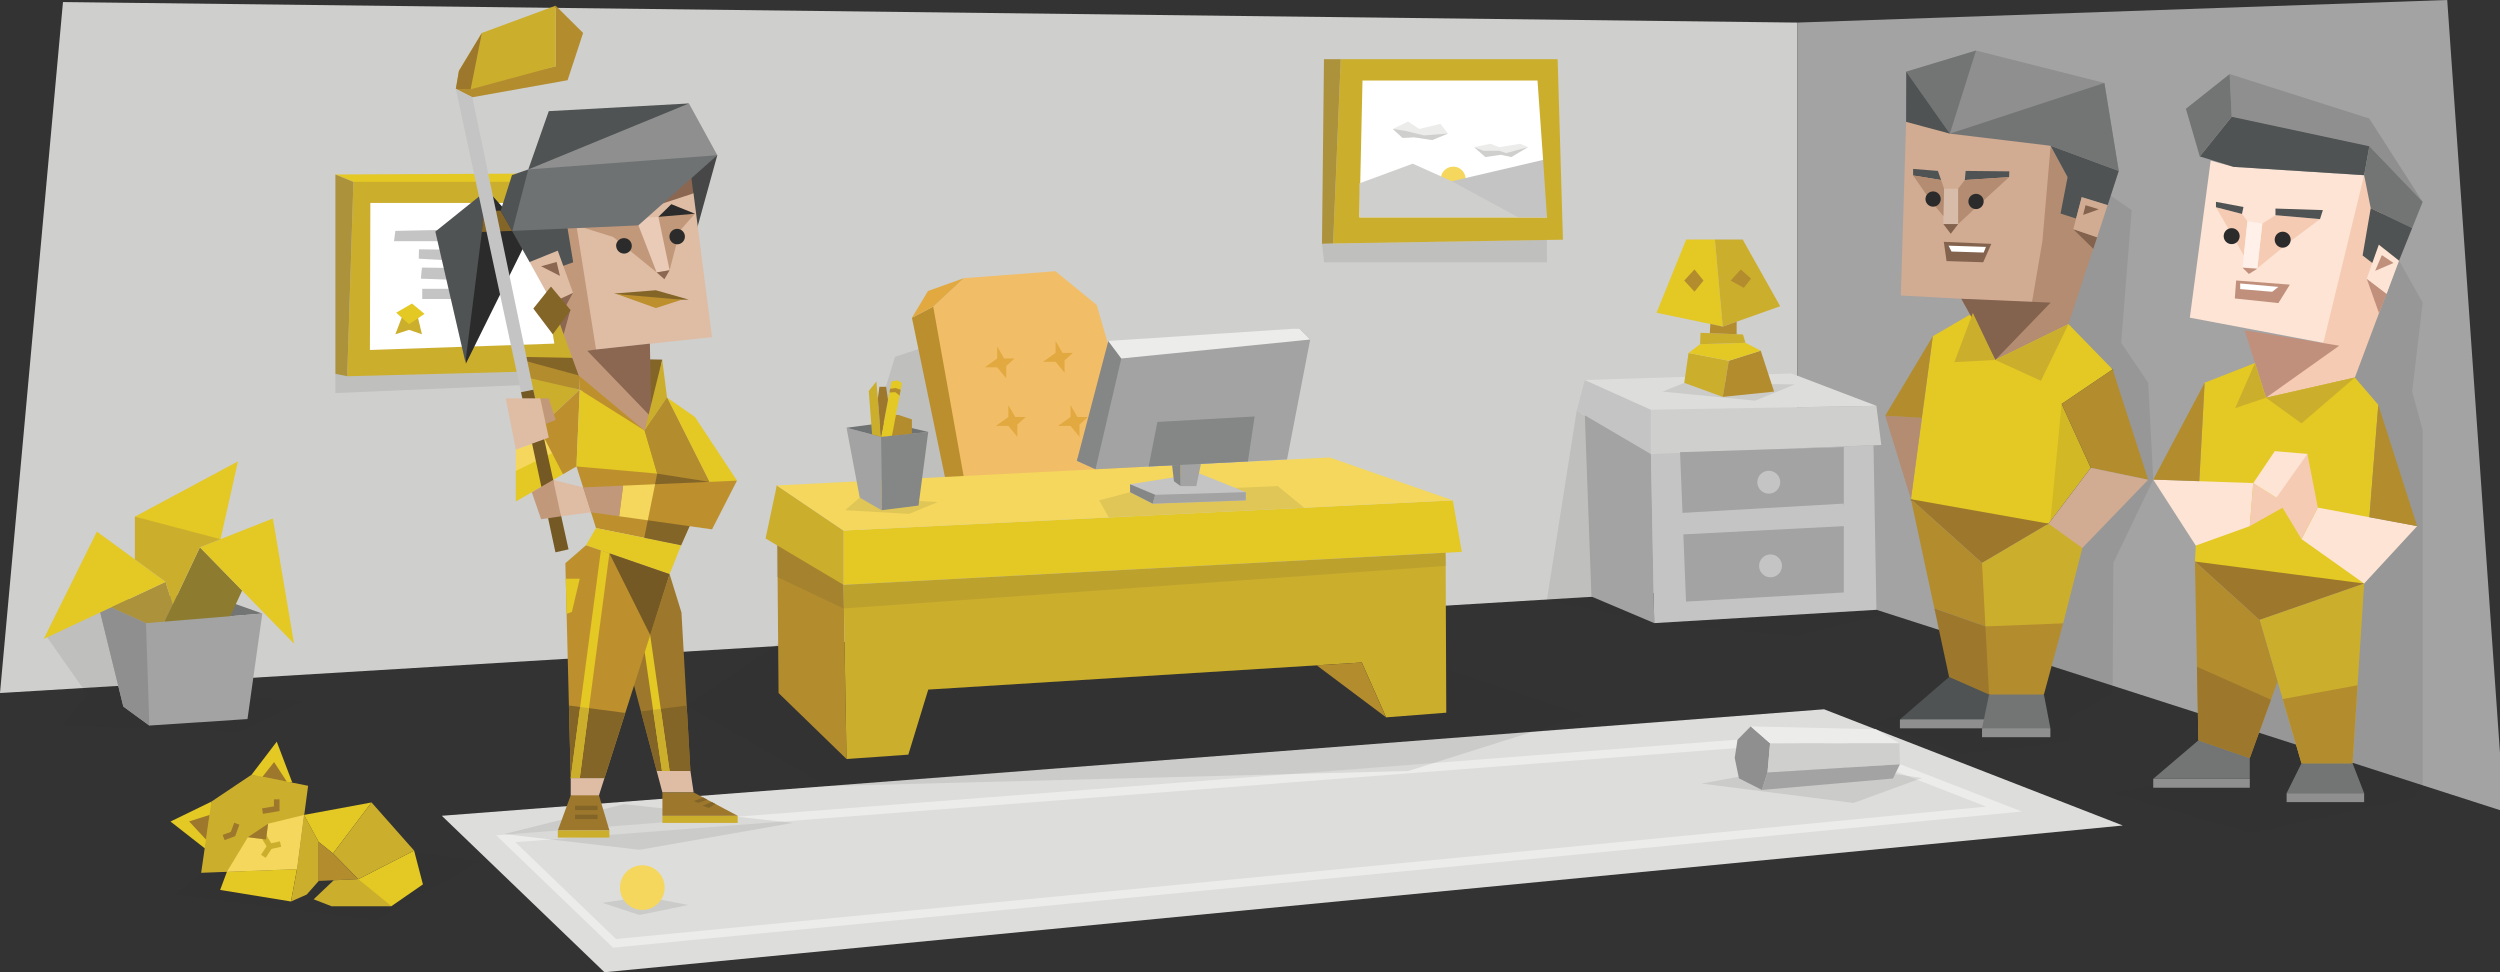 <svg xmlns="http://www.w3.org/2000/svg" viewBox="0 0 900 350"><rect x="0" y="0" width="900" height="350" fill="#333333" stroke="none"/><defs><style>.cls-1{fill:#cfcfcd;}.cls-2{fill:#a3a3a3;}.cls-3{fill:#dddddc;}.cls-22,.cls-24,.cls-25,.cls-32,.cls-4{fill:none;}.cls-4{stroke:#ececeb;stroke-width:3px;}.cls-24,.cls-25,.cls-32,.cls-4{stroke-miterlimit:10;}.cls-31,.cls-5{fill:#2b2b2b;}.cls-5{opacity:0.1;}.cls-6{fill:#f2bd67;}.cls-7{fill:#bb8f2d;}.cls-8{fill:#e2a940;}.cls-9{fill:#c4c4c4;}.cls-10{fill:#ccae2d;}.cls-11{fill:#b38c2e;}.cls-12{fill:#e4c823;}.cls-13{fill:#f4d75c;}.cls-14{fill:#858686;}.cls-15{fill:#ececeb;}.cls-16{fill:#fff;}.cls-17{fill:#ac923b;}.cls-18{fill:#6f7273;}.cls-19{fill:#9d782c;}.cls-20{fill:#737474;}.cls-21{fill:#8f8f8f;}.cls-23{fill:#8d7c2f;}.cls-24{stroke:#9d782c;}.cls-24,.cls-25{stroke-width:2px;}.cls-25{stroke:#ccae2d;}.cls-26{fill:#f5cbb3;}.cls-27{fill:#c1907c;}.cls-28{fill:#fde4d5;}.cls-29{fill:#4f5353;}.cls-30{fill:#fff0e9;}.cls-32{stroke:#4f5353;}.cls-33{fill:#b38c71;}.cls-34{fill:#d1ab92;}.cls-35{fill:#83624e;}.cls-36{fill:#d7bca9;}.cls-37{fill:#846528;}.cls-38{fill:#474748;}.cls-39{fill:#dfbda5;}.cls-40{fill:#8b6651;}.cls-41{fill:#c2987a;}.cls-42{fill:#e9cbb7;}.cls-43{fill:#bd902d;}.cls-44{fill:#755924;}</style></defs><title>explorers_Entrepreneur_ESTP_conclusion</title><g id="illustration_copy" data-name="illustration copy"><g id="wall_copy" data-name="wall copy"><polygon class="cls-1" points="0 249.49 647.02 210.37 647.02 8.13 22.67 0.74 0 249.49"/><polygon class="cls-2" points="647.02 8.13 881 0 901.47 292.13 647.02 210.37 647.02 8.13"/></g><g id="object_copy" data-name="object copy"><polygon class="cls-3" points="159.05 293.68 656.66 255.34 764.21 297.18 217.6 350 159.05 293.68"/><polygon class="cls-4" points="182.06 301.93 655.15 265.48 721.43 291.26 221.22 339.6 182.06 301.93"/><polygon class="cls-5" points="339.67 122.74 322.22 128.43 308.43 173.46 350.67 177.84 339.67 122.74"/><polygon class="cls-5" points="679.67 220.98 647.02 228.9 595.52 224.32 556.91 215.82 567.63 147.78 675.51 219.53 679.67 220.98"/><polygon class="cls-5" points="120.74 134.57 120.74 141.5 201.5 138.04 203.21 130.41 120.74 134.57"/><polygon class="cls-5" points="556.91 86.38 556.91 94.41 476.67 94.41 475.91 87.75 556.91 86.38"/><polygon class="cls-5" points="16.97 229.43 31.5 250.13 22.5 261.2 85.67 263.43 109.12 252.53 48.55 248.45 39.92 212.65 16.97 229.43"/><polygon class="cls-5" points="612.54 282.09 667.27 289.07 691.87 280.09 653.87 274.42 612.54 282.09"/><polygon class="cls-5" points="507 277.55 570.54 257.49 478.33 226.73 280.13 231.71 247.21 253.98 297.72 282.99 507 277.55"/><polygon class="cls-6" points="335.96 110.4 346.99 100.14 379.96 97.64 394.79 109.75 412.96 171.86 344.29 177.01 332.71 115.89 335.96 110.4"/><polygon class="cls-7" points="335.96 110.4 346.99 171.86 340.96 175.47 328.29 114.39 335.96 110.4"/><polygon class="cls-8" points="346.99 100.14 334.08 104.76 328.29 114.39 335.96 110.4 346.99 100.14"/><polygon class="cls-9" points="570.54 136.8 594.33 147.5 594.33 163.46 567.63 147.78 570.54 136.8"/><polygon class="cls-2" points="595.52 224.32 594.33 163.46 570.54 149.49 572.92 214.75 595.52 224.32"/><polygon class="cls-1" points="675.51 146.1 677.26 160.19 594.33 163.46 594.33 147.5 675.51 146.1"/><polygon class="cls-3" points="570.54 136.8 644.94 134.45 675.51 146.1 594.33 147.5 570.54 136.8"/><polygon class="cls-9" points="675.51 219.53 595.52 224.32 594.33 163.46 674.46 160.25 675.51 219.53"/><polygon class="cls-5" points="606.33 137.83 598.5 140.98 631.88 144.25 646.13 138.38 606.33 137.83"/><polygon class="cls-2" points="606.97 216.57 663.77 213.29 663.77 160.92 604.82 162.78 606.97 216.57"/><polygon class="cls-9" points="603.61 192.5 664.98 189.34 663.67 181.3 603.61 184.75 603.61 192.5"/><circle class="cls-9" cx="636.76" cy="173.59" r="4.12"/><circle class="cls-9" cx="637.39" cy="203.71" r="4.12"/><polygon class="cls-10" points="607.86 127.08 622.36 129.87 620.19 142.88 606.33 137.83 607.86 127.08"/><polygon class="cls-11" points="633.86 126.24 622.36 129.87 620.19 142.88 638.67 140.98 633.86 126.24"/><polygon class="cls-12" points="612.02 123.91 628.36 123.41 633.86 126.24 622.36 129.87 607.86 127.08 612.02 123.91"/><polygon class="cls-10" points="612.19 119.82 627.48 120.41 628.36 123.41 612.02 123.91 612.19 119.82"/><polygon class="cls-12" points="620.19 117.58 596.36 112.59 607.02 86.24 617.36 86.24 620.19 117.58"/><polygon class="cls-10" points="640.86 110.24 620.19 117.58 617.36 86.24 627.38 86.24 640.86 110.24"/><polygon class="cls-11" points="615.73 116.61 615.53 119.95 625.19 120.32 625.19 115.8 620.19 117.58 615.73 116.61"/><polygon class="cls-11" points="280.28 249.49 304.75 273.25 303.67 210.54 279.66 174.76 280.28 249.49"/><polygon class="cls-12" points="523 180.13 303.67 191 303.67 210.54 526.25 198.67 523 180.13"/><polygon class="cls-10" points="279.66 174.76 303.67 191 303.67 210.54 275.6 193.85 279.66 174.76"/><polygon class="cls-13" points="279.66 174.76 478.63 164.68 523 180.13 303.67 191 279.66 174.76"/><polygon class="cls-5" points="395.67 180.13 399.17 186.26 469.5 182.78 460 175 406.83 177.17 395.67 180.13"/><polygon class="cls-10" points="303.67 210.54 304.75 273.25 327 271.67 334.17 248.25 490.25 238.5 499 258.25 520.66 256.56 520.42 198.98 303.67 210.54"/><polygon class="cls-9" points="448.5 177.17 448.5 180.13 414.96 181.33 406.83 177.17 406.83 174.33 431.63 170.41 448.5 177.17"/><polygon class="cls-2" points="425 175 430.67 175 432.58 165.82 425 166.44 425 175"/><polygon class="cls-14" points="425 175 422.63 173.25 421.86 166.69 425 166.44 425 175"/><polygon class="cls-2" points="448.5 177.17 415.88 178.13 414.96 181.33 448.5 180.13 448.5 177.17"/><polygon class="cls-14" points="406.83 174.33 415.88 178.13 414.96 181.33 406.83 177.17 406.83 174.33"/><polygon class="cls-2" points="401.25 125.78 467.67 118.22 471.67 122.23 463.33 165.41 394.38 168.92 387.67 165.88 401.25 125.78"/><polygon class="cls-14" points="403.67 129.05 394.38 168.92 387.67 165.88 399 122.74 403.67 129.05"/><polygon class="cls-15" points="471.67 122.23 403.67 129.05 399 122.74 467.67 118.22 471.67 122.23"/><polygon class="cls-14" points="416.67 151.9 451.67 149.92 449.25 166.12 413.5 167.94 416.67 151.9"/><polygon class="cls-8" points="359 124.74 359 129.05 354.5 132.25 359 132.25 362.25 136.19 362.25 131.75 365.25 129.05 361.5 129.05 359 124.74"/><polygon class="cls-8" points="380 122.74 380 127.04 375.5 130.24 380 130.24 383.25 134.18 383.25 129.74 386.25 127.04 382.5 127.04 380 122.74"/><polygon class="cls-8" points="363 145.83 363 150.13 358.5 153.33 363 153.33 366.25 157.27 366.25 152.83 369.25 150.13 365.5 150.13 363 145.83"/><polygon class="cls-5" points="304.25 183.67 327.25 185 337.64 180.75 309.5 179.13 304.25 183.67"/><polygon class="cls-8" points="385.38 145.83 385.38 150.13 380.88 153.33 385.38 153.33 388.63 157.27 388.63 152.83 391.63 150.13 387.88 150.13 385.38 145.83"/><polygon class="cls-10" points="560.75 21.32 562.66 86.29 479.92 87.65 482.67 21.32 560.75 21.32"/><polygon class="cls-16" points="490.5 29 489.41 78.25 556.91 78.25 552.08 66.92 555.52 57.56 553.5 29 490.5 29"/><path class="cls-13" d="M527.62,64.46A4.46,4.46,0,1,1,523.16,60,4.46,4.46,0,0,1,527.62,64.46Z"/><polygon class="cls-1" points="489.41 66 508.58 58.92 522.66 65.25 549.58 64.92 556.91 78.25 489.41 78.25 489.41 66"/><polygon class="cls-15" points="501.41 46.42 506.91 43.75 510.91 46.42 518.58 44.58 521.24 48.08 515.58 50.42 509.08 49.42 504.91 49.64 501.41 46.42"/><polygon class="cls-1" points="501.41 46.42 505.74 47.08 512.66 48.75 521.24 48.08 515.58 50.42 509.08 49.42 504.91 49.64 501.41 46.42"/><polygon class="cls-17" points="479.92 87.65 475.91 87.75 476.63 21.32 482.67 21.32 479.92 87.65"/><polygon class="cls-9" points="522.66 65.25 546.58 78.25 556.91 78.25 555.52 57.56 522.66 65.25"/><polygon class="cls-15" points="530.66 52.97 536.5 51.75 539.76 52.97 547.23 51.75 550.08 52.97 542.34 56.03 538.53 55.42 534.73 55.3 530.66 52.97"/><polygon class="cls-1" points="530.66 52.97 534.05 54.3 539.76 54.3 542.2 55.11 550.08 52.97 544.1 56.54 540.37 55.72 534.73 56.54 530.66 52.97"/><polygon class="cls-12" points="120.74 62.82 198.74 62.45 203.23 70.95 184.57 70.95 127.23 65.48 120.74 62.82"/><polygon class="cls-10" points="203.23 65.48 206.23 133.32 125 135.45 127.23 65.48 203.23 65.48"/><polygon class="cls-16" points="133.33 73.05 133.17 125.99 199.55 123.7 196.34 103.13 200.53 73.05 133.33 73.05"/><polygon class="cls-17" points="125 135.45 120.74 134.57 120.74 62.82 127.23 65.48 125 135.45"/><polygon class="cls-14" points="334.17 155.5 317.17 157.27 317.33 183.67 330.67 182 334.17 155.5"/><polygon class="cls-2" points="304.75 154 317.17 157.27 317.33 183.67 309.5 179.13 304.75 154"/><polygon class="cls-18" points="304.75 154 319.46 152.05 334.17 155.5 317.17 157.27 304.75 154"/><polygon class="cls-10" points="317.17 157.27 315.5 137.32 312.75 140.75 313.95 156.42 317.17 157.27"/><polygon class="cls-11" points="321.12 156.86 321.63 149.38 323.51 149.38 328.29 151 328.29 156.11 321.12 156.86"/><polygon class="cls-12" points="317.17 157.27 320.94 137.32 323.06 136.94 324.71 137.88 321.12 156.86 317.17 157.27"/><polygon class="cls-11" points="320.44 139.95 322.44 139.69 324.25 140.31 323.85 142.44 322.34 141.19 320.19 141.3 320.44 139.95"/><polygon class="cls-19" points="316.02 143.53 316.58 139.25 319 139.25 319.68 143.96 317.17 157.27 316.02 143.53"/><polyline class="cls-5" points="520.66 203.71 520.42 198.98 303.67 210.54 303.67 219.05"/><polyline class="cls-5" points="279.66 207.66 279.66 196.27 303.67 210.54 303.67 219.05"/><polygon class="cls-20" points="35.1 216.53 73.76 213.54 94.43 220.87 52.56 224.33 35.1 216.53"/><polygon class="cls-21" points="630.25 261.5 625.5 266.32 624.5 272.84 626.02 280.2 634.29 284.38 636.31 278.09 637.23 267.59 630.25 261.5"/><polygon class="cls-15" points="683.79 267.59 637.23 267.59 630.25 261.5 675.33 262.54 683.79 267.59"/><polygon class="cls-1" points="636.31 278.09 683.97 275.13 683.79 267.59 637.23 267.59 636.31 278.09"/><polygon class="cls-2" points="683.97 275.13 681.48 280.26 634.29 284.38 636.31 278.09 683.97 275.13"/><path class="cls-22" d="M343.6,214.09l-69-1.5"/><polygon class="cls-23" points="59.03 224.33 71.97 197.03 87.17 212.59 82.65 222.38 59.03 224.33"/><polygon class="cls-17" points="39.92 218.68 56.25 230 62.16 217.72 59.6 209.47 39.92 218.68"/><polygon class="cls-2" points="35.1 216.53 52.56 224.33 94.43 220.87 89.1 258.86 53.76 261.2 44.4 254.36 35.1 216.53"/><polygon class="cls-12" points="71.97 197.03 98.23 186.66 105.85 231.71 71.97 197.03"/><polygon class="cls-21" points="53.76 261.2 44.4 254.36 35.1 216.53 52.56 224.33 53.76 261.2"/><polygon class="cls-12" points="59.6 209.47 15.75 230 34.88 191.38 59.6 209.47"/><polygon class="cls-10" points="48.55 201.38 48.55 185.99 76.67 185 79.38 194.11 71.97 197.03 62.16 217.72 59.6 209.47 48.55 201.38"/><polygon class="cls-12" points="48.55 185.99 79.38 194.11 85.67 166.09 48.55 185.99"/><polygon class="cls-9" points="142.33 83.12 141.84 86.83 179.5 86.83 179.33 82.34 142.33 83.12"/><polygon class="cls-9" points="150.83 89.75 181.44 90.14 179.33 94.74 150.75 93.13 150.83 89.75"/><polygon class="cls-9" points="151.9 96.33 178.54 96.66 177.42 101.24 151.5 100.32 151.9 96.33"/><polygon class="cls-9" points="152 103.98 178.54 103.98 177.42 107.65 152 107.65 152 103.98"/><polygon class="cls-10" points="144.68 114.18 142.33 120.34 147.27 118.75 151.9 120.34 150.43 114.18 144.68 114.18"/><polygon class="cls-12" points="148.32 109.27 142.63 112.58 147.27 116.72 152.83 113 148.32 109.27"/><polygon class="cls-11" points="610 97 606.33 101 610 105 613.25 101 610 97"/><polygon class="cls-11" points="626.7 97 623.03 101 627.75 103.63 630.38 100.31 626.7 97"/><polygon class="cls-11" points="499 258.25 474 239.51 474 239.51 490.25 238.5 499 258.25"/><polygon class="cls-5" points="134.97 331.28 172.75 310.13 126.92 303.42 72.42 314.21 63.17 322.01 134.97 331.28"/><polygon class="cls-12" points="76.11 288.58 61.38 295.75 73.69 305.38 77.19 295.5 76.11 288.58"/><polygon class="cls-12" points="90.58 278.88 99.63 267 105.21 281.7 98.88 281.7 90.58 278.88"/><polygon class="cls-10" points="72.42 314.21 106.92 312.88 110.92 282.88 90.58 278.88 76.11 288.58 72.42 314.21"/><polygon class="cls-12" points="106.92 312.88 104.75 324.54 79.25 320.38 81.68 313.85 106.92 312.88"/><polygon class="cls-10" points="109.42 293.38 114.75 303.13 114.75 317.13 110.42 322.04 104.75 324.54 106.92 312.88 109.42 293.38"/><polygon class="cls-12" points="133.75 288.88 119.88 307.25 114.75 303.13 109.42 293.38 133.75 288.88"/><polygon class="cls-12" points="121.58 318.71 129 316.5 149.08 306.21 152.25 318.38 140.92 326.21 119.25 326.21 124.13 322.75 117.68 321.35 121.58 318.71"/><polygon class="cls-10" points="119.88 307.25 129 316.5 149.08 306.21 133.75 288.88 119.88 307.25"/><polygon class="cls-11" points="114.75 303.13 114.75 317.13 129 316.5 119.88 307.25 114.75 303.13"/><polygon class="cls-13" points="89.25 301.38 81.68 313.85 106.92 312.88 109.42 293.38 96.5 296.54 95.77 302.22 89.25 301.38"/><polyline class="cls-24" points="80.5 301.5 83.88 300.25 85.25 296.54"/><polyline class="cls-24" points="94.5 292 99.63 291.13 99.63 287.75"/><polygon class="cls-19" points="75.42 293.38 68.08 295.71 74.14 302.22 75.42 293.38"/><polygon class="cls-19" points="94.5 279.63 98.67 274.35 103.25 281.38 94.5 279.63"/><polygon class="cls-10" points="129 316.5 140.92 326.21 119.25 326.21 112.91 323.75 120.13 316.89 129 316.5"/><polyline class="cls-25" points="94.8 300.81 97.15 304.7 94.8 308.27"/><line class="cls-25" x1="97.15" y1="304.7" x2="101" y2="303.86"/><polygon class="cls-19" points="89.25 301.38 96.5 296.54 95.77 302.22 89.25 301.38"/></g><g id="characters_copy" data-name="characters copy"><polygon class="cls-5" points="759.85 70.47 767.4 75.63 763.62 123.41 773.35 137.78 775.17 172.66 760.81 202.62 760.55 249.49 745.41 258.19 744.66 266.91 706.05 271.46 674.1 260.29 708.63 249.49 728.74 107.56 759.85 70.47"/><polygon class="cls-5" points="863.66 93.83 809.92 189.41 808.03 277.7 809.19 278.65 802.24 277.66 760.81 285.55 810.29 299.87 868.73 287.16 872.17 283.23 872.17 154.78 868.38 140.98 872.17 108.94 863.66 93.83"/><polygon class="cls-26" points="815.75 143.19 847.75 135.91 864.42 91.41 851.09 63.07 838.42 96.41 836.41 123.45 828.75 128.35 815.75 143.19"/><polygon class="cls-27" points="808.03 118.88 842.13 124.45 815.75 143.19 808.03 118.88"/><polygon class="cls-28" points="795.84 57.85 788.34 114.36 836.41 123.45 851.09 63.07 804.09 60.07 795.84 57.85"/><polygon class="cls-12" points="811.78 130.69 793.67 137.78 790.17 202.16 814.77 210.07 851.09 210.07 856.19 145.74 847.75 135.91 815.75 143.19 811.78 130.69"/><polygon class="cls-28" points="870.17 189.41 851.09 210.07 828.54 194.07 834.42 182.74 870.17 189.41"/><polygon class="cls-11" points="870.17 189.41 856.19 145.74 852.98 186.2 870.17 189.41"/><polygon class="cls-26" points="828.54 194.07 819.5 179.15 816.92 171.53 819 163.41 830.67 163.41 834.42 182.74 828.54 194.07"/><polygon class="cls-28" points="811.17 173.91 809.92 189.41 790.48 196.41 775.17 172.66 811.17 173.91"/><polygon class="cls-11" points="793.67 137.78 775.17 172.66 791.74 173.23 793.67 137.78"/><polygon class="cls-26" points="809.92 189.41 821.77 182.74 819.91 179.41 811.17 173.91 809.92 189.41"/><polygon class="cls-10" points="815.75 143.19 828.54 152.41 847.75 135.91 815.75 143.19"/><polygon class="cls-10" points="811.78 130.69 804.67 146.91 815.75 143.19 811.78 130.69"/><polygon class="cls-19" points="790.17 202.16 813.42 223.17 851.09 210.07 790.17 202.16"/><polygon class="cls-10" points="828.54 274.78 837.13 277.7 846.92 274.78 851.09 210.07 813.42 223.17 828.54 274.78"/><polygon class="cls-11" points="790.17 202.16 791.42 266.53 797.91 272.92 809.92 272.92 819.91 245.34 813.42 223.17 790.17 202.16"/><polygon class="cls-20" points="828.54 274.78 823.18 285.55 851.09 285.55 846.92 274.78 828.54 274.78"/><rect class="cls-21" x="775.17" y="280.37" width="34.75" height="3.21"/><rect class="cls-21" x="823.18" y="285.55" width="27.91" height="3.21"/><polygon class="cls-20" points="809.92 272.92 809.92 280.37 775.17 280.37 791.42 266.53 809.92 272.92"/><polygon class="cls-28" points="830.67 163.41 819.5 179.15 811.17 173.91 818.92 162.41 830.67 163.41"/><polygon class="cls-19" points="790.9 240.03 817.54 251.9 809.92 272.92 791.42 266.53 790.9 240.03"/><polygon class="cls-11" points="821.77 251.66 848.73 246.69 846.92 274.78 828.54 274.78 821.77 251.66"/><polygon class="cls-26" points="819.17 77.47 814.44 80.48 812.65 96.55 824.32 87.01 835.2 78.88 819.17 77.47"/><polygon class="cls-26" points="807.11 77.02 809.07 79.65 807.77 91.97 797.75 74.6 807.11 77.02"/><polygon class="cls-27" points="852.02 100.32 856.46 112.79 859.19 105.78 852.02 100.32"/><polygon class="cls-29" points="807.65 74.52 807.11 77.02 797.75 74.6 797.75 72.66 807.65 74.52"/><polygon class="cls-29" points="819.17 75.08 819.17 77.47 835.2 78.88 836.23 75.64 819.17 75.08"/><polygon class="cls-30" points="809.07 79.65 814.44 80.48 812.65 96.55 807.33 96.18 809.07 79.65"/><polygon class="cls-27" points="805.01 100.97 824.35 102.47 820.22 109.11 804.53 107.45 805.01 100.97"/><polygon class="cls-27" points="807.31 96.37 809.6 98.63 812.63 96.73 807.31 96.37"/><path class="cls-31" d="M824.64,86.29a2.87,2.87,0,1,1-2.87-2.87A2.86,2.86,0,0,1,824.64,86.29Z"/><path class="cls-31" d="M806.27,85a2.87,2.87,0,1,1-2.86-2.86A2.87,2.87,0,0,1,806.27,85Z"/><polygon class="cls-28" points="856.37 88.07 863.66 93.83 859.19 105.78 852.02 100.32 856.37 88.07"/><polygon class="cls-27" points="855.05 97.5 861.66 94.67 857.47 91.84 855.05 97.5"/><polygon class="cls-16" points="806.47 102.05 820.22 103.28 817.99 105.04 806.47 104.07 806.47 102.05"/><polygon class="cls-21" points="802.67 26.66 803.41 42.03 852.98 52.65 872.17 72.66 852.92 42.66 802.67 26.66"/><polygon class="cls-29" points="803.41 42.03 852.98 52.65 851.09 63.07 804.09 60.07 791.92 56.31 803.41 42.03"/><polygon class="cls-20" points="802.67 26.66 803.41 42.03 791.92 56.31 786.92 39.16 802.67 26.66"/><polygon class="cls-20" points="852.98 52.65 851.09 63.07 853.46 74.95 868.38 82.1 872.17 72.66 852.98 52.65"/><polygon class="cls-29" points="868.38 82.1 853.46 74.95 850.54 91.97 854.02 94.67 856.37 88.07 863.66 93.83 868.38 82.1"/><polyline class="cls-32" points="687.94 179.72 737.48 188.52 752.68 168.42 742.19 145.41 760.55 132.99"/><polygon class="cls-21" points="714.89 262.19 683.97 262.19 683.97 258.98 702.27 256.11 714.89 258.98 714.89 262.19"/><polygon class="cls-21" points="738.14 265.4 713.53 265.4 713.53 262.19 724.64 259.77 738.14 262.19 738.14 265.4"/><polygon class="cls-29" points="701.67 243.71 683.97 258.98 714.2 258.98 717.52 255.15 716.06 250.03 710.64 243.15 701.67 243.71"/><polygon class="cls-33" points="744.66 116.69 718.31 129.58 727.89 114.35 728.52 104.98 738.23 52.48 744.34 63.76 744.33 74.9 746.95 76.15 748.25 74.4 757.58 77.29 744.66 116.69"/><polygon class="cls-12" points="710.23 112.65 695.82 121.04 687.94 179.72 711.26 188.75 737.48 188.52 752.68 168.42 742.19 145.41 760.55 132.99 744.66 116.69 718.31 129.58 710.23 112.65"/><polygon class="cls-34" points="684.29 106.39 731.49 108.94 735.27 86.83 738.23 52.48 709.39 36.96 686.2 43.87 684.29 106.39"/><polygon class="cls-35" points="738.23 108.94 718.31 129.58 706.05 107.56 738.23 108.94"/><polygon class="cls-10" points="718.31 129.58 734.73 137.09 744.66 116.69 718.31 129.58"/><polygon class="cls-10" points="710.23 112.65 703.58 130.36 718.31 129.58 710.23 112.65"/><polygon class="cls-11" points="752.68 168.42 773.35 172.71 760.55 132.99 742.19 145.41 752.68 168.42"/><polygon class="cls-19" points="687.94 179.72 713.53 202.67 737.48 188.52 687.94 179.72"/><polygon class="cls-21" points="688.72 40 701.95 48.11 726.23 47 738.23 52.48 744.34 63.76 745.48 73.88 747.17 78.67 748.25 74.4 757.58 77.29 762.75 61.53 757.58 29.86 711.37 18.2 686.24 25.8 688.72 40"/><polygon class="cls-33" points="678.67 149.65 691.87 150.46 687.94 179.72 678.67 149.65"/><polygon class="cls-11" points="678.67 149.65 691.87 150.46 695.82 121.04 678.67 149.65"/><polygon class="cls-20" points="716.06 250.03 713.53 262.19 738.14 262.19 735.81 250.03 725.84 246.15 716.06 250.03"/><polygon class="cls-11" points="713.53 202.67 687.94 179.72 696.38 219.04 714.75 225.51 718.81 216.53 713.53 202.67"/><polygon class="cls-10" points="714.75 225.51 727.52 228.9 742.73 224.41 749.64 197.28 749.77 192.96 737.48 188.52 713.53 202.67 714.75 225.51 714.75 225.51"/><polygon class="cls-33" points="735.81 250.03 742.73 224.41 742.73 224.41 735.81 250.03"/><polygon class="cls-19" points="696.38 219.04 701.67 243.71 716.06 250.03 721.31 237.22 714.75 225.51 696.38 219.04"/><polygon class="cls-11" points="714.75 225.51 714.75 225.51 716.06 250.03 735.81 250.03 742.73 224.41 714.75 225.51"/><polygon class="cls-34" points="752.68 168.42 773.35 172.71 749.64 197.28 737.48 188.52 752.68 168.42"/><polygon class="cls-29" points="738.23 52.48 762.75 61.53 758.75 73.86 749.41 70.97 747.39 78.67 741.8 76.87 744.34 63.76 738.23 52.48"/><polygon class="cls-20" points="701.95 48.11 686.24 25.8 711.37 18.2 701.95 48.11"/><polygon class="cls-20" points="757.58 29.86 701.95 48.11 738.23 52.48 762.75 61.53 757.58 29.86"/><polygon class="cls-29" points="686.24 25.8 701.95 48.11 686.2 43.87 686.24 25.8"/><polygon class="cls-35" points="746.38 82.5 753.59 89.58 754.96 85.43 746.38 82.5"/><polygon class="cls-36" points="699.86 67.91 699.61 80.67 704.94 80.67 704.94 67.91 699.86 67.91"/><polygon class="cls-35" points="699.61 80.67 702.27 84.17 704.94 80.67 699.61 80.67"/><polygon class="cls-35" points="699.77 87.06 716.88 87.79 713.95 94.41 700.76 93.99 699.77 87.06"/><polygon class="cls-16" points="701.48 88.44 714.95 88.88 714.11 90.92 702.54 90.55 701.48 88.44"/><polygon class="cls-29" points="698.8 64.81 697.64 61.53 688.72 60.81 688.72 63.17 698.8 64.81"/><polygon class="cls-29" points="707.33 64.81 707.64 61.53 723.35 61.69 723.27 63.77 707.33 64.81"/><polygon class="cls-34" points="749.41 70.97 746.38 82.5 754.96 85.43 758.75 73.86 749.41 70.97"/><polygon class="cls-35" points="749.92 77.37 755.57 75.35 750.8 73.88 749.92 77.37"/><polygon class="cls-33" points="698.8 64.81 699.86 67.91 699.61 77.78 695.22 72.53 688.72 63.17 698.8 64.81"/><polygon class="cls-33" points="707.33 64.81 704.94 67.91 704.94 80.67 712.22 73.86 723.27 63.77 707.33 64.81"/><path class="cls-31" d="M698.66,71.65a2.74,2.74,0,1,1-2.74-2.73A2.74,2.74,0,0,1,698.66,71.65Z"/><path class="cls-31" d="M714.11,72.53a2.74,2.74,0,1,1-2.74-2.74A2.74,2.74,0,0,1,714.11,72.53Z"/><polygon class="cls-5" points="216.81 325.02 230.22 329.4 247.77 325.79 232.08 322.78 216.81 325.02"/><polygon class="cls-5" points="181.47 300.25 224.63 289.48 285.43 296.25 230.22 305.93 181.47 300.25"/><polygon class="cls-19" points="241.06 206.7 245.32 220.46 248.55 277.55 236.41 277.55 228.07 246.07 241.06 206.7"/><polygon class="cls-10" points="208.71 140.3 194.79 153.31 189.81 135.16 208.71 140.3"/><polygon class="cls-37" points="185.03 128.43 194.97 134.08 209.92 136.5 235.44 146.01 238.4 129.46 185.03 128.43"/><polygon class="cls-11" points="185.12 128.84 208.32 135.16 208.71 140.3 186.46 135.16 185.12 128.84"/><polygon class="cls-38" points="247.95 93.09 258.23 55.87 248.54 53 240.91 65.41 247.95 93.09"/><polygon class="cls-39" points="241.34 55.75 249.66 69.61 256.33 121.37 213.04 125.99 204.33 61.09 241.34 55.75"/><path class="cls-40" d="M247.72,54.48l1.88,15.14L218.83,79.75S214.14,65,214.6,64.46s.69-2.52,1.75-5.09l31.37-4.7Z"/><polygon class="cls-31" points="175.38 68.39 173.05 72.71 167.23 124.05 167.72 130.91 190.39 85.11 175.38 68.39"/><polygon class="cls-29" points="175.38 68.39 156.72 83.38 167.55 130.41 175.38 68.39"/><polygon class="cls-41" points="210.94 142.36 190.38 85.92 204.33 61.09 214.71 126.68 229.56 134.14 232.18 140.25 234.37 150.11 237.16 157.53 213.38 155.25 210.94 142.36"/><polygon class="cls-40" points="202.92 120.36 200.04 112.26 205.29 111.67 202.92 120.36"/><polygon class="cls-40" points="200.97 115.11 198.58 108.51 206.28 105.4 200.97 115.11"/><polygon class="cls-40" points="233.96 123.7 214.53 125.82 211.42 126.29 234.37 150.11 234.37 145.77 233.96 123.7"/><polygon class="cls-37" points="180.25 75.87 174.29 75.83 173.47 83.5 184.44 83.12 180.25 75.87"/><polygon class="cls-29" points="190.19 60.99 184.31 63.03 180.25 75.87 190.64 94.32 202.14 95.91 206.35 94.43 201.63 66 190.19 60.99"/><polygon class="cls-41" points="236.4 98.07 220.73 85.32 209.11 81.67 227 79.99 237.03 78.07 241.52 75.62 250.18 76.94 244.77 83.05 241.06 97.29 238.7 98.89 236.4 98.07"/><polygon class="cls-42" points="237.03 78.07 241.06 97.29 236.4 98.07 228.81 78.47 237.03 78.07"/><polygon class="cls-40" points="239.18 100.52 241.06 97.29 236.4 98.07 239.18 100.52"/><polygon class="cls-37" points="247.98 107.86 236.08 104.48 221.04 105.68 234.51 108.14 247.98 107.86"/><polygon class="cls-31" points="250.18 76.94 241.67 73.5 237.03 78.07 250.18 76.94"/><polygon class="cls-39" points="200.8 90.24 190.64 94.32 198.76 108.96 206.28 105.4 200.8 90.24"/><polygon class="cls-40" points="201.58 99.32 200.38 94.3 194.79 95.86 201.58 99.32"/><path class="cls-37" d="M198.44,103.27l7,8.4L199,120.34l-7-9.26,6.24-7.81Zm4.09,8.65-3.64,4-3.76-3.82,3.64-4.54h0Z"/><polygon class="cls-21" points="258.23 55.87 248.02 37.24 239.61 38.81 194.51 57.05 190.19 60.99 197.39 64.93 251.65 59.93 258.23 55.87"/><polygon class="cls-29" points="248.02 37.24 197.56 40.01 190.19 60.99 248.02 37.24"/><polygon class="cls-11" points="164.1 32.01 170.03 35.01 204.33 28.88 209.92 11.86 200.04 2.05 200.04 23.86 164.1 32.01"/><polygon class="cls-18" points="229.79 81.14 258.23 55.87 190.19 60.99 184.44 83.12 229.79 81.14"/><path class="cls-31" d="M241,85.17a2.78,2.78,0,0,0,5.56,0,2.78,2.78,0,1,0-5.56,0"/><path class="cls-31" d="M221.83,88.47a2.84,2.84,0,0,0,2.83,2.82,2.78,2.78,0,0,0,0-5.56,2.82,2.82,0,0,0-2.87,2.74"/><polygon class="cls-10" points="238.4 129.46 240.13 143.14 232.08 155.02 238.4 129.46"/><polygon class="cls-43" points="240.13 143.14 240.13 143.14 255.25 173.22 245.19 196.3 214.57 190.1 207.53 167.92 209.92 139.55 232.08 155.02 240.13 143.14"/><polygon class="cls-12" points="250.18 150.11 265.31 173.03 253.61 177.64 255.39 173.46 240.13 143.14 250.18 150.11"/><polygon class="cls-12" points="245.19 196.3 241.06 206.7 210.95 196.3 214.57 190.1 245.19 196.3"/><polygon class="cls-43" points="207.53 167.92 202.67 170.73 188.88 164.28 193.78 154.25 208.71 140.3 207.53 167.92"/><polygon class="cls-9" points="199.96 198.83 164.1 32.01 170.03 35.01 204 197.97 199.96 198.83"/><polygon class="cls-43" points="241.06 206.7 217.6 280.13 205.46 280.13 203.53 202.75 210.95 196.3 241.06 206.7"/><polygon class="cls-19" points="205.46 286.32 200.82 298.96 219.39 298.96 215.63 286.31 212.43 283.23 205.46 286.32"/><rect class="cls-10" x="200.82" y="298.96" width="18.57" height="2.58"/><rect class="cls-10" x="238.47" y="293.67" width="27.09" height="2.58"/><polygon class="cls-39" points="248.55 277.55 249.71 285.29 238.47 285.29 236.41 277.55 248.55 277.55"/><polygon class="cls-19" points="238.47 293.68 265.56 293.68 249.71 285.29 238.47 285.29 238.47 293.68"/><polygon class="cls-43" points="232.08 155.02 208.71 140.3 208.32 135.16 232.08 155.02"/><polygon class="cls-12" points="232.08 155.02 236.58 170.5 207.53 167.92 208.71 140.3 232.08 155.02"/><polygon class="cls-11" points="240.13 143.14 232.08 155.02 236.58 170.5 255.39 173.46 240.13 143.14 240.13 143.14"/><polygon class="cls-37" points="236.58 170.5 231.93 193.61 245.19 196.3 255.39 173.46 236.58 170.5"/><polygon class="cls-43" points="265.31 173.03 256.33 190.57 212.77 184.43 209.92 175.46 265.31 173.03"/><polygon class="cls-13" points="235.84 174.32 224.33 174.83 222.89 185.86 227.62 186.52 233.2 187.31 235.84 174.32"/><polygon class="cls-39" points="209.92 175.46 199.14 172.76 196.58 179.36 201.98 185.86 212.77 184.43 209.92 175.46"/><polygon class="cls-41" points="224.33 174.83 222.89 185.86 212.77 184.43 209.92 175.46 224.33 174.83"/><polygon class="cls-41" points="197.55 143.41 200.04 151.15 196.47 152.62 194.46 143.41 197.55 143.41"/><polygon class="cls-44" points="234.06 228.59 219.39 199.21 241.06 206.7 234.06 228.59"/><polygon class="cls-37" points="204.81 253.98 205.46 280.13 217.6 280.13 225.1 256.66 204.81 253.98"/><polygon class="cls-12" points="203.98 220.98 205.88 220.29 208.71 208.35 203.66 208.35 203.98 220.98"/><polygon class="cls-12" points="219.39 199.21 208.71 280.13 205.46 280.13 216.32 198.15 219.39 199.21"/><polygon class="cls-10" points="208.85 254.52 205.46 280.13 208.71 280.13 212.03 254.94 208.85 254.52"/><polygon class="cls-39" points="217.6 280.13 215.63 286.31 205.46 286.32 205.46 280.13 217.6 280.13"/><rect class="cls-37" x="207.01" y="290.06" width="8.13" height="1.59"/><polygon class="cls-13" points="196.12 158.05 198.74 163.13 199.55 170.51 185.69 169.56 185.69 161.81 196.12 158.05"/><rect class="cls-37" x="207.01" y="293.29" width="8.13" height="1.59"/><polygon class="cls-12" points="185.69 169.56 198.74 163.13 202.67 170.73 185.69 180.53 185.69 169.56"/><polygon class="cls-37" points="230.73 256.11 247.21 253.98 248.55 277.55 236.41 277.55 230.73 256.11"/><polygon class="cls-12" points="234.06 228.59 241.06 277.55 238.31 277.55 232.08 234.79 234.06 228.59"/><polygon class="cls-10" points="235.1 255.55 238.31 277.55 241.06 277.55 237.86 255.19 235.1 255.55"/><polygon class="cls-37" points="253.12 287.1 249.71 288.39 251.32 289.03 254.65 287.9 253.12 287.1"/><polygon class="cls-37" points="256.19 288.72 252.93 290.06 255.25 290.86 257.51 289.42 256.19 288.72"/><polygon class="cls-10" points="169.43 32.15 200.04 23.86 200.04 2.05 173.47 11.86 165.21 25.53 164.1 32.01 169.43 32.15"/><polygon class="cls-19" points="173.47 11.86 169.43 32.15 164.1 32.01 165.21 25.53 173.47 11.86"/><polygon class="cls-44" points="199.96 198.83 204.67 197.76 202.04 185.84 199.26 181.33 199.15 172.76 191.97 140.3 187.57 141.18 199.96 198.83"/><polygon class="cls-41" points="199.14 172.76 201.98 185.86 194.8 186.92 191.45 177.2 199.14 172.76"/><polygon class="cls-39" points="197.55 157.53 185.69 161.81 182.07 143.41 194.46 143.41 197.55 157.53"/><polygon class="cls-43" points="245.36 107.91 236.11 110.91 222.05 105.87 245.36 107.91"/><circle class="cls-13" cx="231.23" cy="319.51" r="8.04" transform="translate(-93.24 543.74) rotate(-88.75)"/><polygon class="cls-5" points="742.19 145.41 738.14 187.64 752.68 168.42 742.19 145.41"/></g></g></svg>